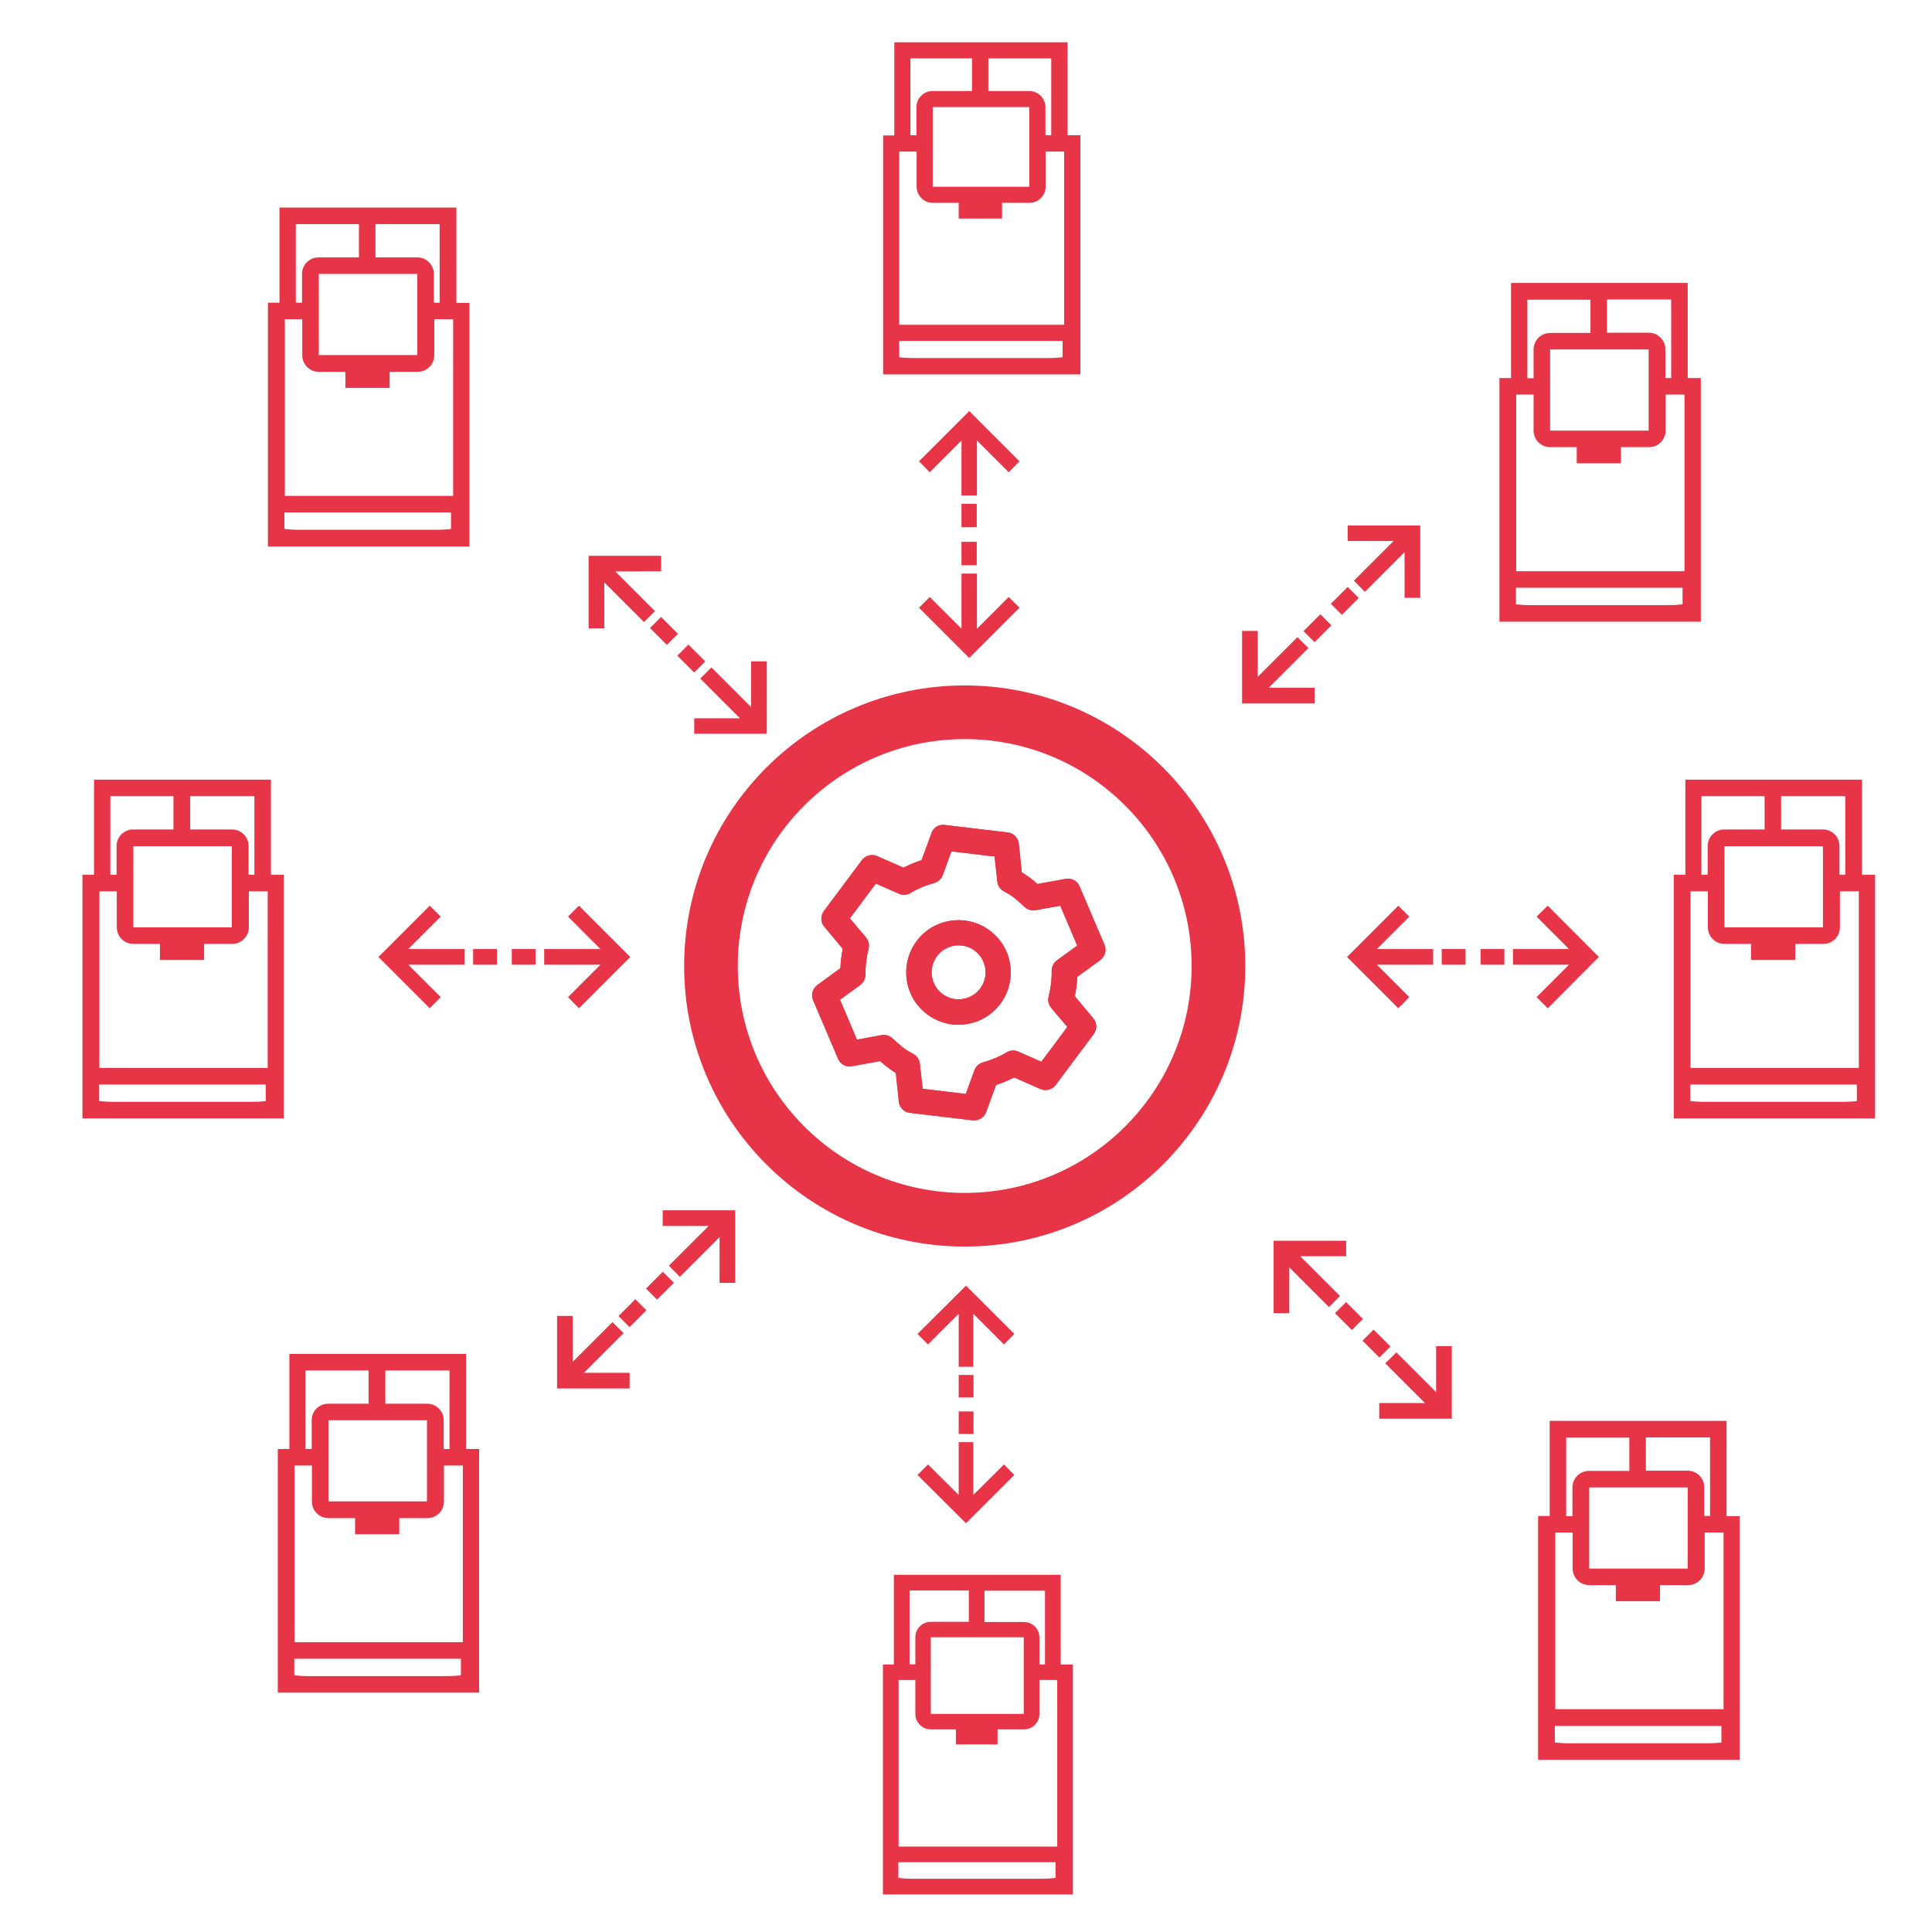 <?xml version="1.0" encoding="UTF-8"?>
<svg id="Ebene_1" data-name="Ebene 1" xmlns="http://www.w3.org/2000/svg" viewBox="0 0 90 90">
  <defs>
    <style>
      .cls-1 {
        fill: none;
        stroke: #e73446;
        stroke-miterlimit: 10;
        stroke-width: 2.5px;
      }

      .cls-2 {
        fill: #e73446;
      }
    </style>
  </defs>
  <path class="cls-2" d="M49.73,6.3V1.97h-8.07v4.34h-.52v11.13h9.19V6.3h-.6ZM48.97,6.3h-.27v-1.31c0-.41-.34-.75-.75-.75h-1.91v-1.52h2.93v3.58ZM43.45,8.7v-3.71s4.5,0,4.5,0v3.71h-4.5ZM42.41,2.72h2.87v1.52h-1.84c-.41,0-.75.34-.75.75v1.31h-.28v-3.58ZM41.89,7.06h.81v1.64c0,.41.34.75.75.75h1.21v.73h2.02v-.73h1.28c.41,0,.75-.34.75-.75v-1.64h.86v8.07h-7.68V7.06ZM48.13,16.68h-5.53c-.32,0-.56-.02-.71-.04v-.76h7.61v.76c-.15.02-.39.04-.71.04h-.65Z"/>
  <g>
    <polygon class="cls-2" points="43.31 27.81 42.81 28.31 45.15 30.65 47.49 28.31 46.99 27.81 45.51 29.29 45.51 26.72 44.79 26.72 44.79 29.29 43.31 27.81"/>
    <rect class="cls-2" x="44.79" y="25.24" width=".71" height="1.09"/>
    <polygon class="cls-2" points="42.81 21.49 43.31 22 44.79 20.52 44.79 23.08 45.51 23.08 45.51 20.52 46.99 22 47.49 21.49 45.15 19.15 42.81 21.49"/>
    <rect class="cls-2" x="44.79" y="23.47" width=".71" height="1.09"/>
  </g>
  <g>
    <polygon class="cls-2" points="43.23 68.22 42.74 68.71 45 70.96 47.25 68.71 46.77 68.22 45.34 69.64 45.34 67.18 44.66 67.18 44.66 69.64 43.23 68.22"/>
    <rect class="cls-2" x="44.66" y="65.75" width=".69" height="1.05"/>
    <polygon class="cls-2" points="42.74 62.14 43.23 62.63 44.66 61.2 44.66 63.67 45.34 63.67 45.34 61.2 46.77 62.63 47.25 62.14 45 59.89 42.74 62.14"/>
    <rect class="cls-2" x="44.66" y="64.05" width=".69" height="1.05"/>
  </g>
  <g>
    <polygon class="cls-2" points="26.46 46.45 26.97 46.97 29.36 44.58 26.97 42.19 26.46 42.7 27.97 44.21 25.35 44.21 25.35 44.94 27.97 44.94 26.46 46.45"/>
    <rect class="cls-2" x="23.84" y="44.21" width="1.11" height=".73"/>
    <polygon class="cls-2" points="20.02 46.97 20.53 46.45 19.02 44.94 21.64 44.94 21.64 44.21 19.02 44.21 20.53 42.7 20.02 42.19 17.63 44.58 20.02 46.97"/>
    <rect class="cls-2" x="22.04" y="44.21" width="1.11" height=".73"/>
  </g>
  <path class="cls-2" d="M49.41,77.54v-4.18h-7.77v4.18h-.51v10.71h8.85v-10.71h-.58ZM48.68,77.54h-.26v-1.26c0-.4-.32-.72-.72-.72h-1.84v-1.46h2.82v3.45ZM43.36,79.84v-3.57s4.33,0,4.33,0v3.57h-4.33ZM42.36,74.09h2.77v1.46h-1.77c-.4,0-.72.32-.72.72v1.26h-.27v-3.45ZM41.86,78.26h.78v1.58c0,.4.32.72.72.72h1.17v.7h1.94v-.7h1.23c.4,0,.72-.32.72-.72v-1.58h.83v7.76h-7.39v-7.76ZM47.87,87.52h-5.33c-.31,0-.54-.02-.69-.04v-.73h7.32v.73c-.15.02-.38.04-.68.04h-.63Z"/>
  <path class="cls-2" d="M12.62,40.75v-4.43H4.38v4.43h-.54v11.35h9.38v-11.35h-.61ZM11.85,40.75h-.27v-1.34c0-.42-.34-.77-.77-.77h-1.95v-1.55h2.99v3.66ZM6.21,43.2v-3.78s4.59,0,4.59,0v3.78h-4.59ZM5.15,37.09h2.93v1.55h-1.88c-.42,0-.77.34-.77.77v1.34h-.29v-3.66ZM4.62,41.52h.82v1.68c0,.42.34.77.77.77h1.24v.75h2.06v-.75h1.31c.42,0,.77-.34.77-.77v-1.68h.88v8.23h-7.84v-8.23ZM10.99,51.33h-5.64c-.33,0-.57-.02-.73-.04v-.77h7.76v.77c-.15.02-.4.04-.73.04h-.67Z"/>
  <path class="cls-2" d="M21.71,67.5v-4.43h-8.23v4.43h-.54v11.35h9.38v-11.35h-.61ZM20.94,67.5h-.27v-1.34c0-.42-.34-.77-.77-.77h-1.95v-1.55h2.99v3.66ZM15.3,69.94v-3.78s4.59,0,4.59,0v3.78h-4.59ZM14.24,63.84h2.93v1.55h-1.88c-.42,0-.77.34-.77.77v1.34h-.29v-3.66ZM13.71,68.27h.82v1.68c0,.42.34.77.77.77h1.24v.75h2.06v-.75h1.31c.42,0,.77-.34.77-.77v-1.68h.88v8.23h-7.84v-8.23ZM20.08,78.08h-5.64c-.33,0-.57-.02-.73-.04v-.77h7.76v.77c-.15.02-.4.04-.73.04h-.67Z"/>
  <path class="cls-2" d="M78.62,17.61v-4.43h-8.23v4.43h-.54v11.35h9.38v-11.35h-.61ZM77.85,17.61h-.27v-1.34c0-.42-.34-.77-.77-.77h-1.95v-1.55h2.99v3.66ZM72.21,20.06v-3.78s4.59,0,4.59,0v3.78h-4.59ZM71.16,13.96h2.93v1.55h-1.88c-.42,0-.77.34-.77.77v1.34h-.29v-3.66ZM70.62,18.38h.82v1.68c0,.42.34.77.77.77h1.24v.75h2.06v-.75h1.31c.42,0,.77-.34.77-.77v-1.68h.88v8.23h-7.84v-8.23ZM76.99,28.19h-5.64c-.33,0-.57-.02-.73-.04v-.77h7.76v.77c-.15.02-.4.04-.73.04h-.67Z"/>
  <g>
    <polygon class="cls-2" points="71.58 46.45 72.1 46.97 74.48 44.58 72.1 42.19 71.58 42.7 73.09 44.21 70.48 44.21 70.48 44.94 73.09 44.94 71.58 46.45"/>
    <rect class="cls-2" x="68.97" y="44.21" width="1.11" height=".73"/>
    <polygon class="cls-2" points="65.14 46.97 65.65 46.45 64.14 44.94 66.76 44.94 66.76 44.21 64.14 44.21 65.65 42.7 65.14 42.19 62.75 44.58 65.14 46.97"/>
    <rect class="cls-2" x="67.16" y="44.21" width="1.11" height=".73"/>
  </g>
  <g>
    <polygon class="cls-2" points="33.52 59.76 34.25 59.76 34.25 56.38 30.87 56.38 30.87 57.11 33.01 57.11 31.16 58.96 31.67 59.48 33.52 57.63 33.52 59.76"/>
    <rect class="cls-2" x="30.19" y="59.53" width="1.11" height=".73" transform="translate(-33.35 39.28) rotate(-45)"/>
    <polygon class="cls-2" points="29.33 64.68 29.33 63.95 27.2 63.95 29.05 62.1 28.53 61.59 26.68 63.44 26.68 61.3 25.95 61.3 25.95 64.68 29.33 64.68"/>
    <rect class="cls-2" x="28.91" y="60.81" width="1.11" height=".73" transform="translate(-34.63 38.75) rotate(-45)"/>
  </g>
  <g>
    <polygon class="cls-2" points="65.43 27.85 66.16 27.85 66.16 24.48 62.78 24.48 62.78 25.2 64.92 25.2 63.07 27.05 63.58 27.57 65.43 25.72 65.43 27.85"/>
    <rect class="cls-2" x="62.09" y="27.62" width="1.11" height=".73" transform="translate(-1.44 52.5) rotate(-45)"/>
    <polygon class="cls-2" points="61.24 32.77 61.24 32.04 59.1 32.04 60.95 30.19 60.44 29.68 58.59 31.53 58.59 29.39 57.86 29.39 57.86 32.77 61.24 32.77"/>
    <rect class="cls-2" x="60.82" y="28.9" width="1.11" height=".73" transform="translate(-2.72 51.97) rotate(-45)"/>
  </g>
  <path class="cls-2" d="M21.26,14.1v-4.43s-4.12,0-4.12,0h-4.12s0,4.43,0,4.43h-.54s0,9,0,9v1.82s0,.54,0,.54h1.5s.92,0,.92,0h4.73s.67,0,.67,0h1.57s0-11.35,0-11.35h-.61ZM20.48,14.1h-.27v-1.34c0-.42-.34-.77-.77-.77h-1.95v-1.55h2.99v3.66ZM14.85,16.54v-3.78s4.59,0,4.59,0v3.78s-4.59,0-4.59,0ZM13.79,10.44h2.93v1.55h-1.88c-.42,0-.77.34-.77.77v1.34h-.29v-3.66ZM13.26,14.87h.82v1.68c0,.42.34.77.77.77h1.24v.75s2.06,0,2.06,0v-.75h1.31c.42,0,.77-.34.77-.77v-1.68h.88v8.23h-7.84v-8.23ZM19.63,24.68h-4.73s-.92,0-.92,0c-.33,0-.57-.02-.73-.04v-.77h7.76v.77c-.15.02-.4.04-.73.04h-.67Z"/>
  <path class="cls-2" d="M80.43,70.62v-4.43s-4.12,0-4.12,0h-4.12s0,4.43,0,4.43h-.54s0,9,0,9v1.82s0,.54,0,.54h1.5s.92,0,.92,0h4.73s.67,0,.67,0h1.57s0-11.35,0-11.35h-.61ZM79.66,70.62h-.27v-1.34c0-.42-.34-.77-.77-.77h-1.95v-1.55h2.99v3.66ZM74.03,73.07v-3.78s4.59,0,4.59,0v3.78s-4.59,0-4.59,0ZM72.97,66.97h2.93v1.55h-1.88c-.42,0-.77.34-.77.77v1.34h-.29v-3.66ZM72.44,71.39h.82v1.68c0,.42.34.77.77.77h1.24v.75s2.06,0,2.06,0v-.75h1.31c.42,0,.77-.34.77-.77v-1.68h.88v8.23h-7.84v-8.23ZM78.81,81.21h-4.73s-.92,0-.92,0c-.33,0-.57-.02-.73-.04v-.77h7.76v.77c-.15.02-.4.04-.73.04h-.67Z"/>
  <g>
    <polygon class="cls-2" points="32.34 33.46 32.34 34.18 35.72 34.18 35.72 30.81 34.99 30.81 34.99 32.94 33.14 31.09 32.62 31.61 34.47 33.46 32.34 33.46"/>
    <rect class="cls-2" x="31.84" y="30.12" width=".73" height="1.11" transform="translate(-12.26 31.76) rotate(-45)"/>
    <polygon class="cls-2" points="27.42 29.27 28.15 29.27 28.15 27.13 30 28.98 30.51 28.47 28.66 26.62 30.8 26.61 30.8 25.89 27.42 25.89 27.42 29.27"/>
    <rect class="cls-2" x="30.57" y="28.84" width=".73" height="1.11" transform="translate(-11.73 30.48) rotate(-45)"/>
  </g>
  <g>
    <polygon class="cls-2" points="64.25 65.36 64.25 66.09 67.63 66.09 67.63 62.71 66.9 62.71 66.9 64.85 65.05 63 64.53 63.51 66.38 65.36 64.25 65.36"/>
    <rect class="cls-2" x="63.75" y="62.03" width=".73" height="1.11" transform="translate(-25.47 63.67) rotate(-45)"/>
    <polygon class="cls-2" points="59.33 61.17 60.06 61.17 60.06 59.04 61.91 60.89 62.42 60.37 60.57 58.52 62.71 58.52 62.71 57.8 59.33 57.8 59.33 61.17"/>
    <rect class="cls-2" x="62.47" y="60.75" width=".73" height="1.11" transform="translate(-24.94 62.39) rotate(-45)"/>
  </g>
  <path class="cls-2" d="M86.74,40.75v-4.43h-8.23v4.43h-.54v11.35h9.38v-11.35h-.61ZM85.96,40.75h-.27v-1.34c0-.42-.34-.77-.77-.77h-1.95v-1.55h2.99v3.66ZM80.33,43.2v-3.78s4.59,0,4.59,0v3.78h-4.59ZM79.27,37.09h2.93v1.55h-1.88c-.42,0-.77.34-.77.77v1.34h-.29v-3.66ZM78.74,41.52h.82v1.68c0,.42.34.77.77.77h1.24v.75h2.06v-.75h1.31c.42,0,.77-.34.77-.77v-1.68h.88v8.23h-7.84v-8.23ZM85.11,51.33h-5.64c-.33,0-.57-.02-.73-.04v-.77h7.76v.77c-.15.02-.4.04-.73.04h-.67Z"/>
  <circle class="cls-1" cx="44.94" cy="45" r="11.82"/>
  <g>
    <path class="cls-2" d="M45.39,52.19s-.05,0-.07,0l-2.94-.35c-.27-.03-.48-.25-.51-.52l-.14-1.34c-.14-.08-.26-.17-.38-.26-.12-.09-.23-.18-.35-.29l-1.32.24c-.27.05-.54-.1-.64-.35l-1.16-2.72c-.11-.25-.03-.54.19-.71l1.08-.79c.01-.3.05-.61.11-.9l-.86-1.03c-.18-.21-.18-.51-.02-.73l1.77-2.37c.16-.22.46-.3.71-.19l1.23.54c.27-.14.55-.26.84-.35l.46-1.26c.09-.26.35-.42.62-.38l2.94.35c.27.03.48.25.51.52l.14,1.34c.14.08.26.17.38.25.12.09.23.18.35.29l1.32-.24c.27-.05.54.1.64.35l1.16,2.72c.11.25.03.54-.19.71l-1.08.79c-.01.3-.05.61-.11.9l.86,1.03c.18.21.18.51.02.73l-1.77,2.37c-.16.22-.46.3-.71.19l-1.23-.54c-.27.14-.55.26-.84.35l-.46,1.26c-.08.23-.31.39-.55.39ZM42.98,50.72l2.01.24.4-1.1c.07-.18.21-.32.4-.37.39-.11.76-.26,1.11-.47.16-.1.37-.11.54-.03l1.07.47,1.21-1.62-.75-.89c-.12-.15-.17-.34-.12-.53.1-.39.15-.79.14-1.19,0-.19.09-.37.24-.49l.95-.69-.79-1.86-1.15.21c-.19.03-.38-.03-.52-.16-.17-.16-.31-.29-.45-.4h0c-.14-.11-.3-.21-.51-.32-.17-.09-.28-.26-.3-.45l-.13-1.17-2.01-.24-.4,1.1c-.07.18-.21.32-.4.37-.39.11-.76.26-1.11.47-.16.1-.37.11-.54.03l-1.07-.47-1.21,1.62.75.89c.12.15.17.34.12.53-.1.39-.15.79-.14,1.19,0,.19-.09.37-.24.49l-.95.69.79,1.86,1.15-.21c.19-.03.38.03.52.16.17.16.31.29.45.4.14.11.3.21.51.32.17.09.28.26.3.45l.13,1.17Z"/>
    <path class="cls-2" d="M44.65,47.74c-.52,0-1.03-.17-1.46-.49-.52-.39-.86-.96-.95-1.6-.09-.64.07-1.29.46-1.81.39-.52.96-.86,1.6-.95.64-.09,1.29.07,1.81.46h0c.52.39.86.96.95,1.6.09.64-.07,1.29-.46,1.81-.39.52-.96.86-1.6.95-.12.02-.23.02-.35.02ZM44.66,44.04c-.06,0-.12,0-.18.01-.33.05-.63.22-.83.49-.2.27-.29.6-.24.93.05.33.22.63.49.83.27.2.6.29.93.24.33-.05.63-.22.83-.49.2-.27.29-.6.24-.93-.05-.33-.22-.63-.49-.83h0c-.22-.17-.48-.25-.75-.25Z"/>
    <path class="cls-2" d="M45.39,52.19s-.05,0-.07,0l-2.94-.35c-.27-.03-.48-.25-.51-.52l-.14-1.34c-.14-.08-.26-.17-.38-.26-.12-.09-.23-.18-.35-.29l-1.32.24c-.27.05-.54-.1-.64-.35l-1.16-2.72c-.11-.25-.03-.54.19-.71l1.08-.79c.01-.3.05-.61.11-.9l-.86-1.03c-.18-.21-.18-.51-.02-.73l1.77-2.37c.16-.22.46-.3.71-.19l1.23.54c.27-.14.55-.26.84-.35l.46-1.26c.09-.26.35-.42.62-.38l2.94.35c.27.03.48.25.51.52l.14,1.34c.14.08.26.17.38.25.12.09.23.18.35.29l1.32-.24c.27-.05.54.1.64.35l1.16,2.72c.11.25.03.54-.19.71l-1.08.79c-.01.3-.05.61-.11.9l.86,1.03c.18.21.18.51.02.73l-1.77,2.37c-.16.22-.46.3-.71.19l-1.23-.54c-.27.14-.55.26-.84.35l-.46,1.26c-.08.23-.31.39-.55.39ZM42.98,50.72l2.01.24.4-1.1c.07-.18.21-.32.4-.37.39-.11.76-.26,1.11-.47.16-.1.37-.11.54-.03l1.07.47,1.21-1.62-.75-.89c-.12-.15-.17-.34-.12-.53.1-.39.15-.79.14-1.19,0-.19.09-.37.24-.49l.95-.69-.79-1.86-1.15.21c-.19.03-.38-.03-.52-.16-.17-.16-.31-.29-.45-.4h0c-.14-.11-.3-.21-.51-.32-.17-.09-.28-.26-.3-.45l-.13-1.17-2.01-.24-.4,1.1c-.07.18-.21.32-.4.37-.39.11-.76.26-1.11.47-.16.1-.37.11-.54.03l-1.07-.47-1.21,1.62.75.89c.12.15.17.34.12.53-.1.39-.15.79-.14,1.19,0,.19-.09.37-.24.49l-.95.69.79,1.86,1.15-.21c.19-.03.38.03.52.16.17.16.31.29.45.4.14.11.3.21.51.32.17.09.28.26.3.45l.13,1.17Z"/>
    <path class="cls-2" d="M44.65,47.74c-.52,0-1.03-.17-1.46-.49-.52-.39-.86-.96-.95-1.6-.09-.64.07-1.29.46-1.81.39-.52.96-.86,1.6-.95.64-.09,1.29.07,1.81.46h0c.52.39.86.96.95,1.6.09.64-.07,1.29-.46,1.81-.39.52-.96.86-1.6.95-.12.02-.23.02-.35.02ZM44.66,44.04c-.06,0-.12,0-.18.01-.33.05-.63.22-.83.49-.2.27-.29.6-.24.93.05.33.22.63.49.83.27.2.6.29.93.24.33-.05.63-.22.83-.49.2-.27.29-.6.24-.93-.05-.33-.22-.63-.49-.83h0c-.22-.17-.48-.25-.75-.25Z"/>
  </g>
</svg>